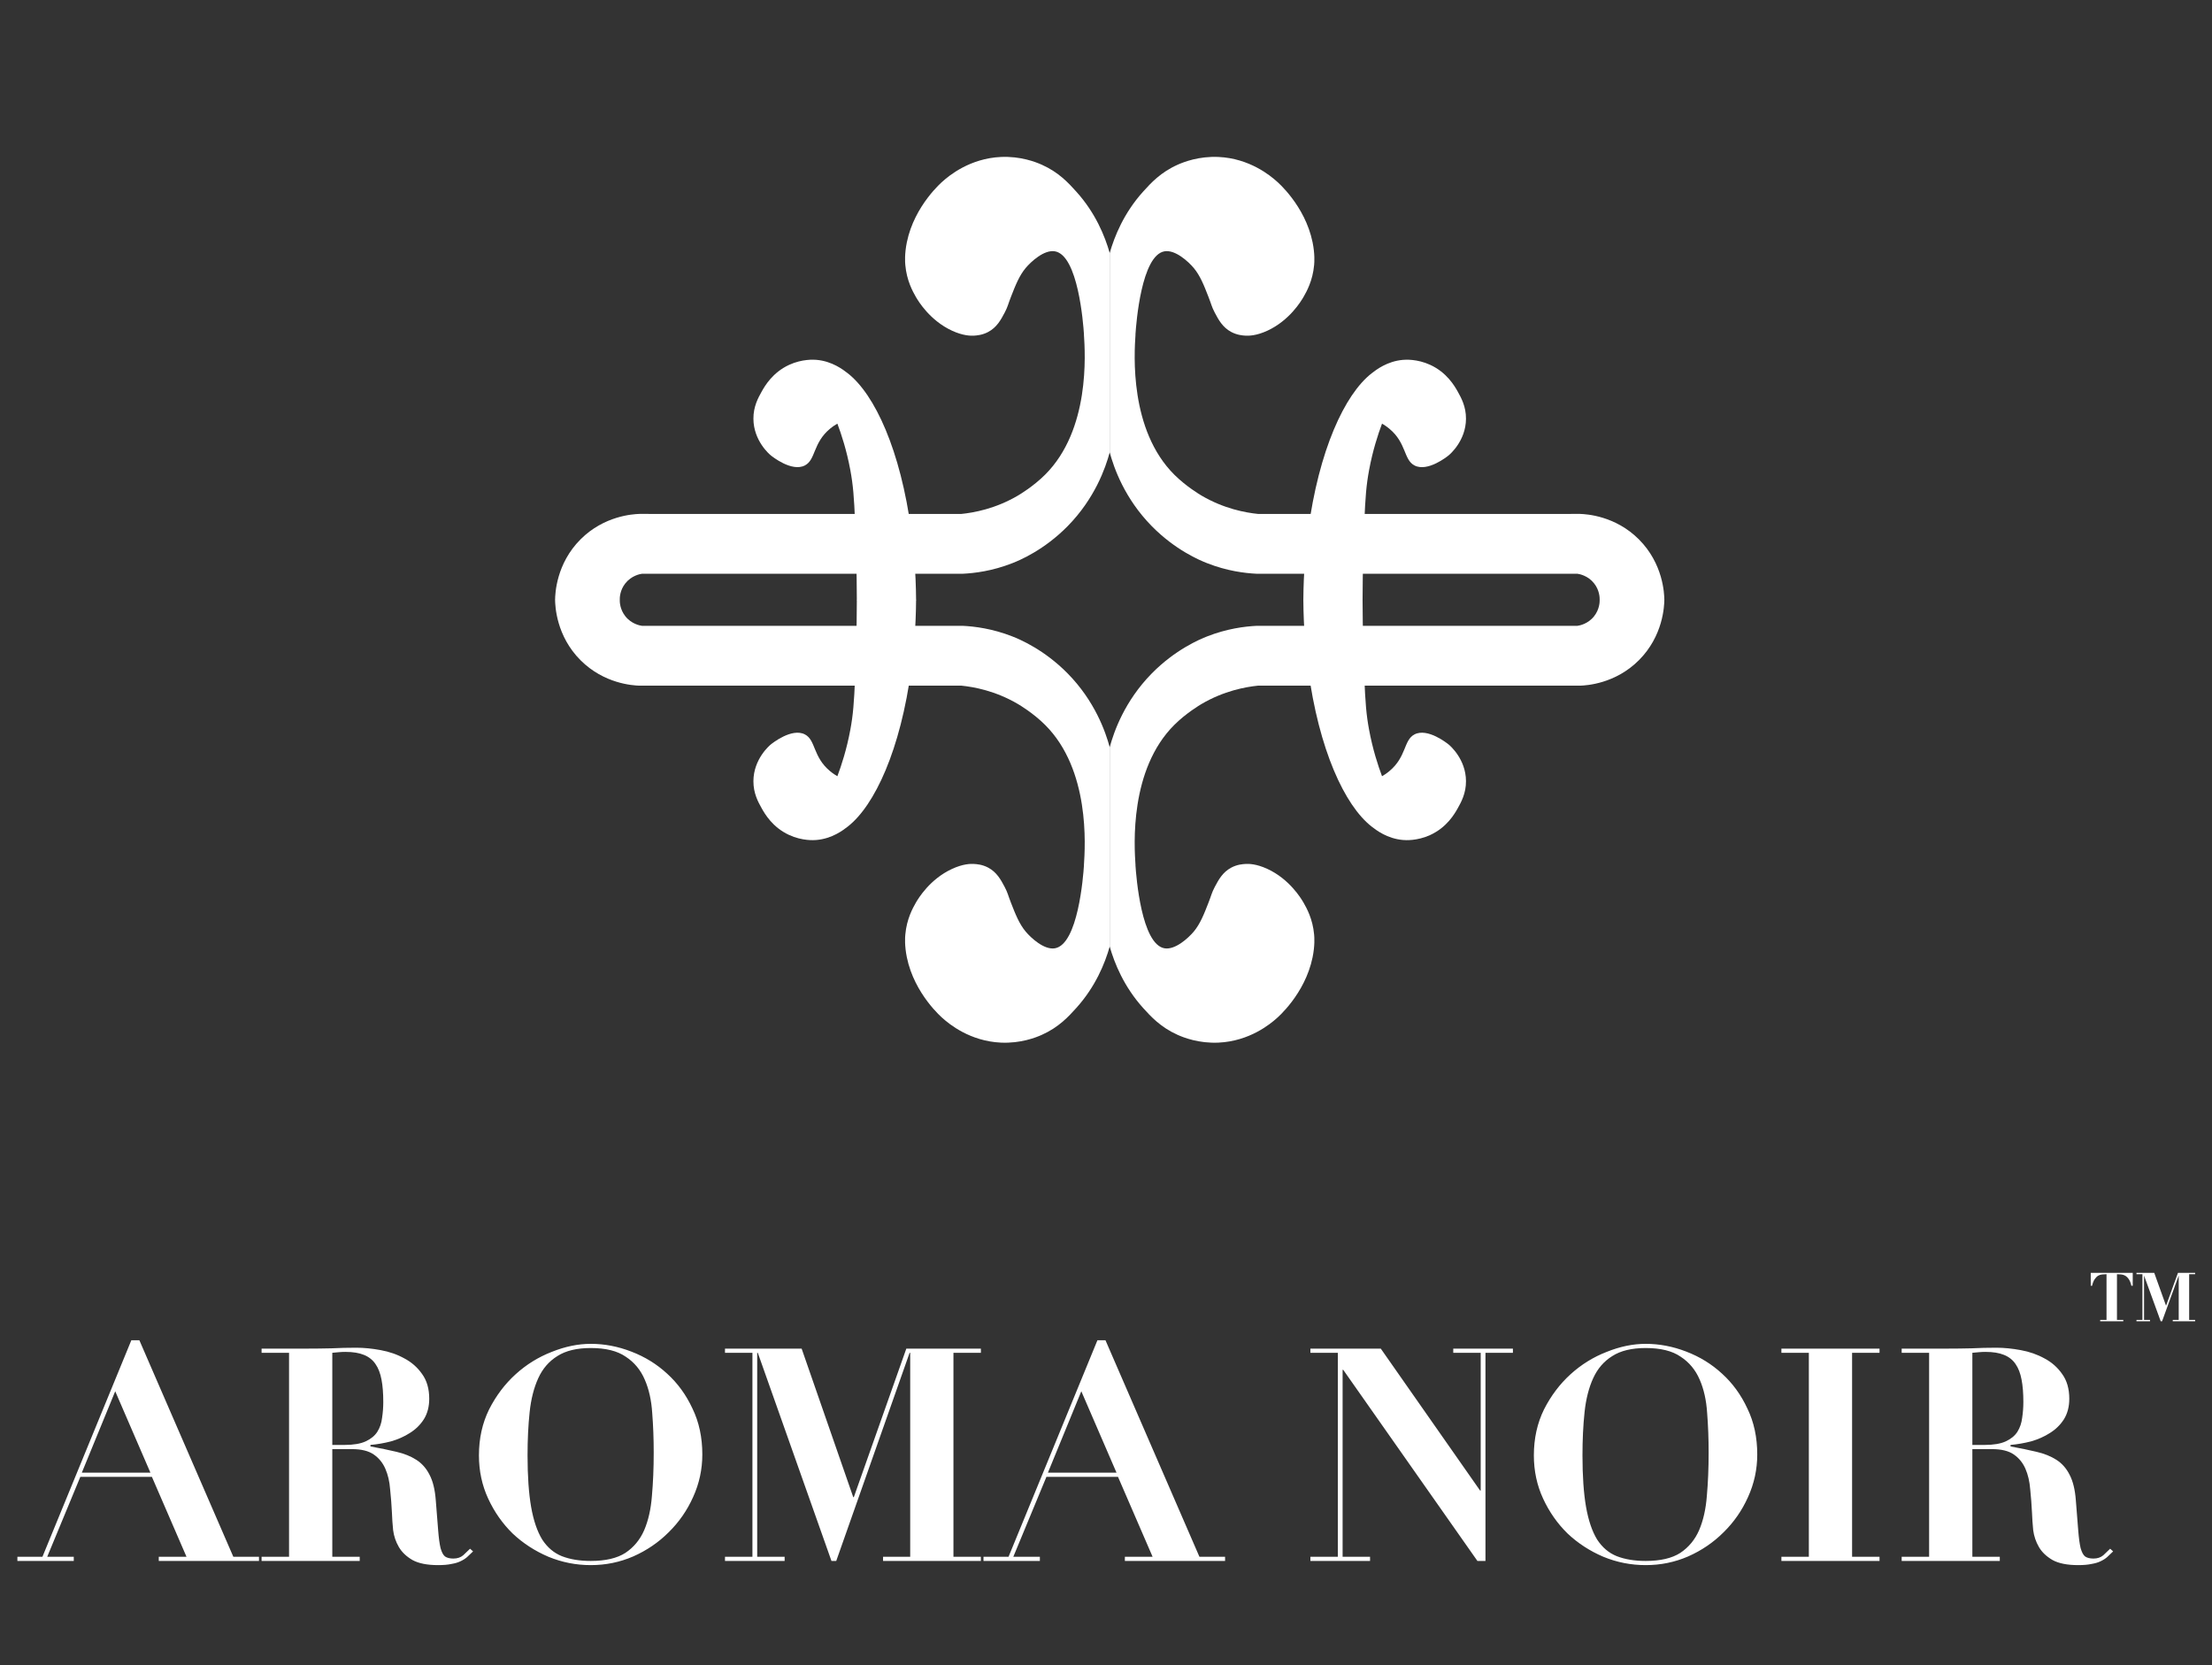 <svg width="89" height="67" viewBox="0 0 89 67" fill="none" xmlns="http://www.w3.org/2000/svg">
<rect x="0" y="0" width="89" height="67" fill="#333333" stroke="none"/>
<path d="M43.612 13.459C43.663 14.238 43.863 17.3 42.045 19.106C41.572 19.577 41.018 19.905 40.961 19.939C40.049 20.475 39.183 20.63 38.67 20.682C34.354 20.682 30.037 20.681 25.72 20.68C25.465 20.689 24.307 20.755 23.36 21.702C22.378 22.683 22.337 23.893 22.334 24.136C23.201 24.136 24.069 24.138 24.936 24.139C24.934 24.051 24.941 23.752 25.159 23.476C25.407 23.16 25.752 23.099 25.829 23.088H38.732C39.215 23.065 39.931 22.977 40.733 22.661C41.026 22.547 42.014 22.133 42.959 21.17C44.049 20.06 44.478 18.837 44.651 18.198V10.187C44.456 9.501 44.077 8.568 43.307 7.714C42.992 7.362 42.596 6.932 41.918 6.629C41.667 6.517 41.062 6.281 40.274 6.316C39.027 6.372 38.188 7.065 37.926 7.301C37.926 7.301 36.792 8.257 36.487 9.75C36.391 10.22 36.415 10.561 36.425 10.663C36.48 11.292 36.729 11.736 36.846 11.941C36.949 12.121 37.415 12.896 38.307 13.308C38.755 13.514 39.058 13.513 39.181 13.507C39.298 13.5 39.52 13.485 39.76 13.358C40.105 13.174 40.27 12.872 40.426 12.574C40.55 12.338 40.554 12.257 40.677 11.942C40.858 11.478 41.011 11.092 41.268 10.784C41.484 10.527 42.013 10.038 42.445 10.113C43.373 10.273 43.583 12.985 43.614 13.46L43.612 13.459Z" fill="white"/>
<path d="M43.612 34.812C43.663 34.033 43.863 30.971 42.045 29.165C41.572 28.694 41.018 28.366 40.961 28.332C40.049 27.796 39.183 27.641 38.67 27.589C34.354 27.589 30.037 27.59 25.72 27.591C25.465 27.582 24.307 27.516 23.36 26.569C22.378 25.589 22.337 24.378 22.334 24.135C23.201 24.135 24.069 24.133 24.936 24.133C24.934 24.221 24.941 24.519 25.159 24.796C25.407 25.112 25.752 25.172 25.829 25.183H38.732C39.215 25.206 39.931 25.295 40.733 25.61C41.026 25.725 42.014 26.139 42.959 27.101C44.049 28.211 44.478 29.434 44.651 30.073V38.084C44.456 38.77 44.077 39.703 43.307 40.558C42.992 40.909 42.596 41.339 41.918 41.642C41.667 41.755 41.062 41.99 40.274 41.955C39.027 41.899 38.188 41.206 37.926 40.97C37.926 40.97 36.792 40.015 36.487 38.521C36.391 38.051 36.415 37.71 36.425 37.609C36.48 36.979 36.729 36.535 36.846 36.33C36.949 36.15 37.415 35.375 38.307 34.964C38.755 34.757 39.058 34.758 39.181 34.765C39.298 34.771 39.52 34.786 39.76 34.913C40.105 35.097 40.27 35.4 40.426 35.697C40.55 35.933 40.554 36.014 40.677 36.329C40.858 36.793 41.011 37.179 41.268 37.487C41.484 37.744 42.013 38.233 42.445 38.159C43.373 37.998 43.583 35.286 43.614 34.811L43.612 34.812Z" fill="white"/>
<path d="M34.475 24.133C34.471 25.386 34.439 26.438 34.406 27.235C34.364 28.278 34.324 28.77 34.213 29.365C34.065 30.16 33.855 30.8 33.692 31.235C33.627 31.198 33.518 31.131 33.397 31.03C32.703 30.454 32.827 29.783 32.386 29.553C31.86 29.277 31.066 29.914 31.01 29.96C30.963 29.998 30.318 30.545 30.314 31.431C30.311 31.925 30.508 32.278 30.645 32.523C30.775 32.755 31.086 33.293 31.75 33.599C32.28 33.843 32.751 33.81 32.851 33.801C33.488 33.745 33.926 33.404 34.11 33.261C35.198 32.411 36.235 30.164 36.667 26.91C36.755 26.25 36.851 25.297 36.859 24.135C36.064 24.135 35.27 24.135 34.475 24.135V24.133Z" fill="white"/>
<path d="M34.475 24.148C34.471 22.896 34.439 21.843 34.406 21.047C34.364 20.004 34.324 19.512 34.213 18.916C34.065 18.121 33.855 17.481 33.692 17.047C33.627 17.084 33.518 17.151 33.397 17.251C32.703 17.827 32.827 18.498 32.386 18.728C31.86 19.004 31.066 18.368 31.01 18.321C30.963 18.284 30.318 17.737 30.314 16.85C30.311 16.357 30.508 16.004 30.645 15.759C30.775 15.527 31.086 14.989 31.75 14.682C32.28 14.439 32.751 14.472 32.851 14.48C33.488 14.536 33.926 14.878 34.11 15.021C35.198 15.87 36.235 18.118 36.667 21.371C36.755 22.032 36.851 22.984 36.859 24.147C36.064 24.147 35.27 24.147 34.475 24.147V24.148Z" fill="white"/>
<path d="M45.687 13.459C45.635 14.238 45.436 17.3 47.253 19.106C47.727 19.577 48.281 19.905 48.338 19.939C49.25 20.475 50.116 20.63 50.629 20.682C54.945 20.682 59.262 20.681 63.579 20.68C63.833 20.689 64.992 20.755 65.939 21.702C66.921 22.683 66.962 23.893 66.965 24.136C66.097 24.136 65.23 24.138 64.363 24.139C64.365 24.051 64.358 23.752 64.14 23.476C63.892 23.16 63.547 23.099 63.47 23.088H50.567C50.084 23.065 49.368 22.977 48.566 22.661C48.273 22.547 47.285 22.133 46.34 21.17C45.25 20.06 44.821 18.837 44.648 18.198C44.648 15.528 44.648 12.857 44.648 10.187C44.843 9.501 45.222 8.568 45.991 7.714C46.307 7.362 46.703 6.932 47.381 6.629C47.632 6.517 48.236 6.281 49.025 6.316C50.272 6.372 51.111 7.065 51.373 7.301C51.373 7.301 52.507 8.257 52.812 9.75C52.908 10.22 52.884 10.561 52.874 10.663C52.819 11.292 52.57 11.736 52.452 11.941C52.349 12.121 51.883 12.896 50.992 13.308C50.544 13.514 50.241 13.513 50.118 13.507C50.001 13.5 49.779 13.485 49.539 13.358C49.194 13.174 49.029 12.872 48.873 12.574C48.749 12.338 48.745 12.257 48.621 11.942C48.441 11.478 48.288 11.092 48.031 10.784C47.815 10.527 47.286 10.038 46.853 10.113C45.926 10.273 45.716 12.985 45.685 13.46L45.687 13.459Z" fill="white"/>
<path d="M45.687 34.812C45.635 34.033 45.436 30.971 47.253 29.165C47.727 28.694 48.281 28.366 48.338 28.332C49.25 27.796 50.116 27.641 50.629 27.589C54.945 27.589 59.262 27.59 63.579 27.591C63.833 27.582 64.992 27.516 65.939 26.569C66.921 25.589 66.962 24.378 66.965 24.135C66.097 24.135 65.23 24.133 64.363 24.133C64.365 24.221 64.358 24.519 64.14 24.796C63.892 25.112 63.547 25.172 63.47 25.183C59.169 25.183 54.868 25.183 50.567 25.183C50.084 25.206 49.368 25.295 48.566 25.61C48.273 25.725 47.285 26.139 46.34 27.101C45.25 28.211 44.821 29.434 44.648 30.073C44.648 32.744 44.648 35.414 44.648 38.084C44.843 38.77 45.222 39.703 45.991 40.558C46.307 40.909 46.703 41.339 47.381 41.642C47.632 41.755 48.236 41.99 49.025 41.955C50.272 41.899 51.111 41.206 51.373 40.97C51.373 40.97 52.507 40.015 52.812 38.521C52.908 38.051 52.884 37.71 52.874 37.609C52.819 36.979 52.57 36.535 52.452 36.33C52.349 36.15 51.883 35.375 50.992 34.964C50.544 34.757 50.241 34.758 50.118 34.765C50.001 34.771 49.779 34.786 49.539 34.913C49.194 35.097 49.029 35.4 48.873 35.697C48.749 35.933 48.745 36.014 48.621 36.329C48.441 36.793 48.288 37.179 48.031 37.487C47.815 37.744 47.286 38.233 46.853 38.159C45.926 37.998 45.716 35.286 45.685 34.811L45.687 34.812Z" fill="white"/>
<path d="M54.823 24.133C54.828 25.386 54.859 26.438 54.892 27.235C54.934 28.278 54.974 28.77 55.085 29.365C55.233 30.16 55.443 30.8 55.606 31.235C55.671 31.198 55.78 31.131 55.901 31.03C56.595 30.454 56.471 29.783 56.911 29.553C57.438 29.277 58.232 29.914 58.288 29.96C58.335 29.998 58.98 30.545 58.984 31.431C58.987 31.925 58.79 32.278 58.653 32.523C58.523 32.755 58.212 33.293 57.548 33.599C57.018 33.843 56.547 33.81 56.447 33.801C55.81 33.745 55.372 33.404 55.188 33.261C54.1 32.411 53.063 30.164 52.631 26.91C52.543 26.25 52.447 25.297 52.44 24.135C53.234 24.135 54.028 24.135 54.823 24.135V24.133Z" fill="white"/>
<path d="M54.823 24.149C54.828 22.896 54.859 21.844 54.892 21.047C54.934 20.005 54.974 19.513 55.085 18.917C55.233 18.122 55.443 17.482 55.606 17.047C55.671 17.084 55.78 17.151 55.901 17.252C56.595 17.828 56.471 18.499 56.911 18.729C57.438 19.005 58.232 18.369 58.288 18.322C58.335 18.284 58.98 17.737 58.984 16.851C58.987 16.358 58.79 16.005 58.653 15.759C58.523 15.528 58.212 14.989 57.548 14.683C57.018 14.439 56.547 14.472 56.447 14.481C55.81 14.537 55.372 14.879 55.188 15.022C54.1 15.871 53.063 18.119 52.631 21.372C52.543 22.033 52.447 22.985 52.44 24.147C53.234 24.147 54.028 24.147 54.823 24.147V24.149Z" fill="white"/>
<path d="M4.636 55.984L3.292 59.26H6.052L4.636 55.984ZM0.7 62.644H1.708L5.284 53.932H5.608L9.388 62.644H10.42V62.812H6.388V62.644H7.504L6.112 59.428H3.232L1.9 62.644H2.968V62.812H0.7V62.644ZM13.37 58.144H13.861C14.222 58.144 14.505 58.096 14.713 58C14.921 57.904 15.078 57.776 15.181 57.616C15.286 57.448 15.35 57.26 15.373 57.052C15.405 56.844 15.421 56.632 15.421 56.416C15.421 56.064 15.398 55.764 15.35 55.516C15.302 55.26 15.222 55.052 15.11 54.892C14.998 54.724 14.841 54.6 14.642 54.52C14.45 54.44 14.201 54.4 13.898 54.4C13.809 54.4 13.722 54.404 13.633 54.412C13.546 54.42 13.457 54.428 13.37 54.436V58.144ZM11.63 54.436H10.525V54.268H12.338C12.674 54.268 13.005 54.264 13.334 54.256C13.662 54.24 13.993 54.232 14.329 54.232C14.642 54.232 14.97 54.264 15.313 54.328C15.665 54.392 15.986 54.504 16.273 54.664C16.561 54.816 16.797 55.024 16.982 55.288C17.174 55.552 17.27 55.884 17.27 56.284C17.27 56.604 17.198 56.88 17.053 57.112C16.91 57.336 16.721 57.52 16.489 57.664C16.265 57.808 16.014 57.92 15.733 58C15.454 58.072 15.178 58.12 14.905 58.144V58.204C15.297 58.276 15.646 58.348 15.95 58.42C16.262 58.492 16.529 58.6 16.753 58.744C16.977 58.888 17.154 59.088 17.282 59.344C17.418 59.6 17.502 59.944 17.534 60.376C17.573 60.88 17.605 61.284 17.63 61.588C17.654 61.892 17.686 62.128 17.726 62.296C17.773 62.464 17.834 62.576 17.905 62.632C17.985 62.688 18.098 62.716 18.241 62.716C18.401 62.716 18.534 62.672 18.637 62.584C18.741 62.488 18.834 62.4 18.913 62.32L19.034 62.428C18.953 62.508 18.873 62.584 18.794 62.656C18.721 62.72 18.634 62.776 18.529 62.824C18.433 62.872 18.314 62.908 18.169 62.932C18.026 62.964 17.846 62.98 17.63 62.98C17.189 62.98 16.846 62.912 16.598 62.776C16.349 62.632 16.166 62.456 16.046 62.248C15.925 62.04 15.85 61.816 15.818 61.576C15.793 61.328 15.777 61.096 15.77 60.88C15.754 60.552 15.729 60.236 15.697 59.932C15.674 59.62 15.61 59.344 15.505 59.104C15.402 58.864 15.245 58.672 15.037 58.528C14.829 58.384 14.537 58.312 14.162 58.312H13.37V62.644H14.473V62.812H10.525V62.644H11.63V54.436ZM21.226 58.564C21.226 59.396 21.274 60.088 21.37 60.64C21.466 61.184 21.614 61.62 21.814 61.948C22.022 62.268 22.286 62.492 22.606 62.62C22.934 62.748 23.322 62.812 23.77 62.812C24.362 62.812 24.826 62.704 25.162 62.488C25.498 62.264 25.75 61.96 25.918 61.576C26.086 61.184 26.19 60.724 26.23 60.196C26.278 59.66 26.302 59.08 26.302 58.456C26.302 57.896 26.282 57.364 26.242 56.86C26.21 56.348 26.11 55.9 25.942 55.516C25.774 55.124 25.518 54.816 25.174 54.592C24.838 54.36 24.37 54.244 23.77 54.244C23.21 54.244 22.762 54.352 22.426 54.568C22.09 54.776 21.834 55.072 21.658 55.456C21.482 55.84 21.366 56.296 21.31 56.824C21.254 57.352 21.226 57.932 21.226 58.564ZM19.27 58.564C19.27 57.884 19.406 57.268 19.678 56.716C19.958 56.164 20.314 55.692 20.746 55.3C21.178 54.908 21.662 54.608 22.198 54.4C22.734 54.184 23.258 54.076 23.77 54.076C24.322 54.076 24.866 54.18 25.402 54.388C25.946 54.596 26.426 54.892 26.842 55.276C27.266 55.66 27.606 56.128 27.862 56.68C28.126 57.224 28.258 57.84 28.258 58.528C28.258 59.128 28.134 59.7 27.886 60.244C27.646 60.78 27.318 61.252 26.902 61.66C26.494 62.068 26.018 62.392 25.474 62.632C24.938 62.864 24.37 62.98 23.77 62.98C23.178 62.98 22.61 62.868 22.066 62.644C21.522 62.412 21.042 62.1 20.626 61.708C20.218 61.308 19.89 60.84 19.642 60.304C19.394 59.768 19.27 59.188 19.27 58.564ZM29.17 54.268H32.254L34.33 60.244H34.354L36.466 54.268H39.466V54.436H38.362V62.644H39.466V62.812H35.53V62.644H36.622V54.436H36.598L33.646 62.812H33.454L30.49 54.436H30.466V62.644H31.57V62.812H29.17V62.644H30.274V54.436H29.17V54.268ZM43.507 55.984L42.163 59.26H44.923L43.507 55.984ZM39.571 62.644H40.579L44.155 53.932H44.479L48.259 62.644H49.291V62.812H45.259V62.644H46.375L44.983 59.428H42.103L40.771 62.644H41.839V62.812H39.571V62.644ZM52.724 54.268H55.556L59.552 59.98H59.576V54.436H58.472V54.268H60.872V54.436H59.768V62.812H59.444L54.044 55.12H54.02V62.644H55.124V62.812H52.724V62.644H53.828V54.436H52.724V54.268ZM63.671 58.564C63.671 59.396 63.719 60.088 63.815 60.64C63.911 61.184 64.059 61.62 64.259 61.948C64.467 62.268 64.731 62.492 65.051 62.62C65.379 62.748 65.767 62.812 66.215 62.812C66.807 62.812 67.271 62.704 67.607 62.488C67.943 62.264 68.195 61.96 68.363 61.576C68.531 61.184 68.635 60.724 68.675 60.196C68.723 59.66 68.747 59.08 68.747 58.456C68.747 57.896 68.727 57.364 68.687 56.86C68.655 56.348 68.555 55.9 68.387 55.516C68.219 55.124 67.963 54.816 67.619 54.592C67.283 54.36 66.815 54.244 66.215 54.244C65.655 54.244 65.207 54.352 64.871 54.568C64.535 54.776 64.279 55.072 64.103 55.456C63.927 55.84 63.811 56.296 63.755 56.824C63.699 57.352 63.671 57.932 63.671 58.564ZM61.715 58.564C61.715 57.884 61.851 57.268 62.123 56.716C62.403 56.164 62.759 55.692 63.191 55.3C63.623 54.908 64.107 54.608 64.643 54.4C65.179 54.184 65.703 54.076 66.215 54.076C66.767 54.076 67.311 54.18 67.847 54.388C68.391 54.596 68.871 54.892 69.287 55.276C69.711 55.66 70.051 56.128 70.307 56.68C70.571 57.224 70.703 57.84 70.703 58.528C70.703 59.128 70.579 59.7 70.331 60.244C70.091 60.78 69.763 61.252 69.347 61.66C68.939 62.068 68.463 62.392 67.919 62.632C67.383 62.864 66.815 62.98 66.215 62.98C65.623 62.98 65.055 62.868 64.511 62.644C63.967 62.412 63.487 62.1 63.071 61.708C62.663 61.308 62.335 60.84 62.087 60.304C61.839 59.768 61.715 59.188 61.715 58.564ZM71.675 54.268H75.623V54.436H74.519V62.644H75.623V62.812H71.675V62.644H72.779V54.436H71.675V54.268ZM79.358 58.144H79.85C80.21 58.144 80.494 58.096 80.702 58C80.91 57.904 81.066 57.776 81.17 57.616C81.274 57.448 81.338 57.26 81.362 57.052C81.394 56.844 81.41 56.632 81.41 56.416C81.41 56.064 81.386 55.764 81.338 55.516C81.29 55.26 81.21 55.052 81.098 54.892C80.986 54.724 80.83 54.6 80.63 54.52C80.438 54.44 80.19 54.4 79.886 54.4C79.798 54.4 79.71 54.404 79.622 54.412C79.534 54.42 79.446 54.428 79.358 54.436V58.144ZM77.618 54.436H76.514V54.268H78.326C78.662 54.268 78.994 54.264 79.322 54.256C79.65 54.24 79.982 54.232 80.318 54.232C80.63 54.232 80.958 54.264 81.302 54.328C81.654 54.392 81.974 54.504 82.262 54.664C82.55 54.816 82.786 55.024 82.97 55.288C83.162 55.552 83.258 55.884 83.258 56.284C83.258 56.604 83.186 56.88 83.042 57.112C82.898 57.336 82.71 57.52 82.478 57.664C82.254 57.808 82.002 57.92 81.722 58C81.442 58.072 81.166 58.12 80.894 58.144V58.204C81.286 58.276 81.634 58.348 81.938 58.42C82.25 58.492 82.518 58.6 82.742 58.744C82.966 58.888 83.142 59.088 83.27 59.344C83.406 59.6 83.49 59.944 83.522 60.376C83.562 60.88 83.594 61.284 83.618 61.588C83.642 61.892 83.674 62.128 83.714 62.296C83.762 62.464 83.822 62.576 83.894 62.632C83.974 62.688 84.086 62.716 84.23 62.716C84.39 62.716 84.522 62.672 84.626 62.584C84.73 62.488 84.822 62.4 84.902 62.32L85.022 62.428C84.942 62.508 84.862 62.584 84.782 62.656C84.71 62.72 84.622 62.776 84.518 62.824C84.422 62.872 84.302 62.908 84.158 62.932C84.014 62.964 83.834 62.98 83.618 62.98C83.178 62.98 82.834 62.912 82.586 62.776C82.338 62.632 82.154 62.456 82.034 62.248C81.914 62.04 81.838 61.816 81.806 61.576C81.782 61.328 81.766 61.096 81.758 60.88C81.742 60.552 81.718 60.236 81.686 59.932C81.662 59.62 81.598 59.344 81.494 59.104C81.39 58.864 81.234 58.672 81.026 58.528C80.818 58.384 80.526 58.312 80.15 58.312H79.358V62.644H80.462V62.812H76.514V62.644H77.618V54.436Z" fill="white"/>
<path d="M86.201 51.273H85.961V51.218H86.676L87.151 52.543L87.631 51.218H88.321V51.273H88.081V53.113H88.321V53.168H87.421V53.113H87.661V51.328L86.991 53.168H86.936L86.266 51.328V53.113H86.506V53.168H85.961V53.113H86.201V51.273ZM84.756 51.273C84.699 51.273 84.643 51.277 84.586 51.283C84.529 51.287 84.474 51.303 84.421 51.333C84.371 51.363 84.324 51.41 84.281 51.473C84.238 51.533 84.203 51.622 84.176 51.738H84.121V51.218H85.811V51.738H85.756C85.729 51.622 85.694 51.533 85.651 51.473C85.608 51.41 85.559 51.363 85.506 51.333C85.456 51.303 85.403 51.287 85.346 51.283C85.289 51.277 85.233 51.273 85.176 51.273V53.113H85.431V53.168H84.501V53.113H84.756V51.273Z" fill="white"/>
</svg>

